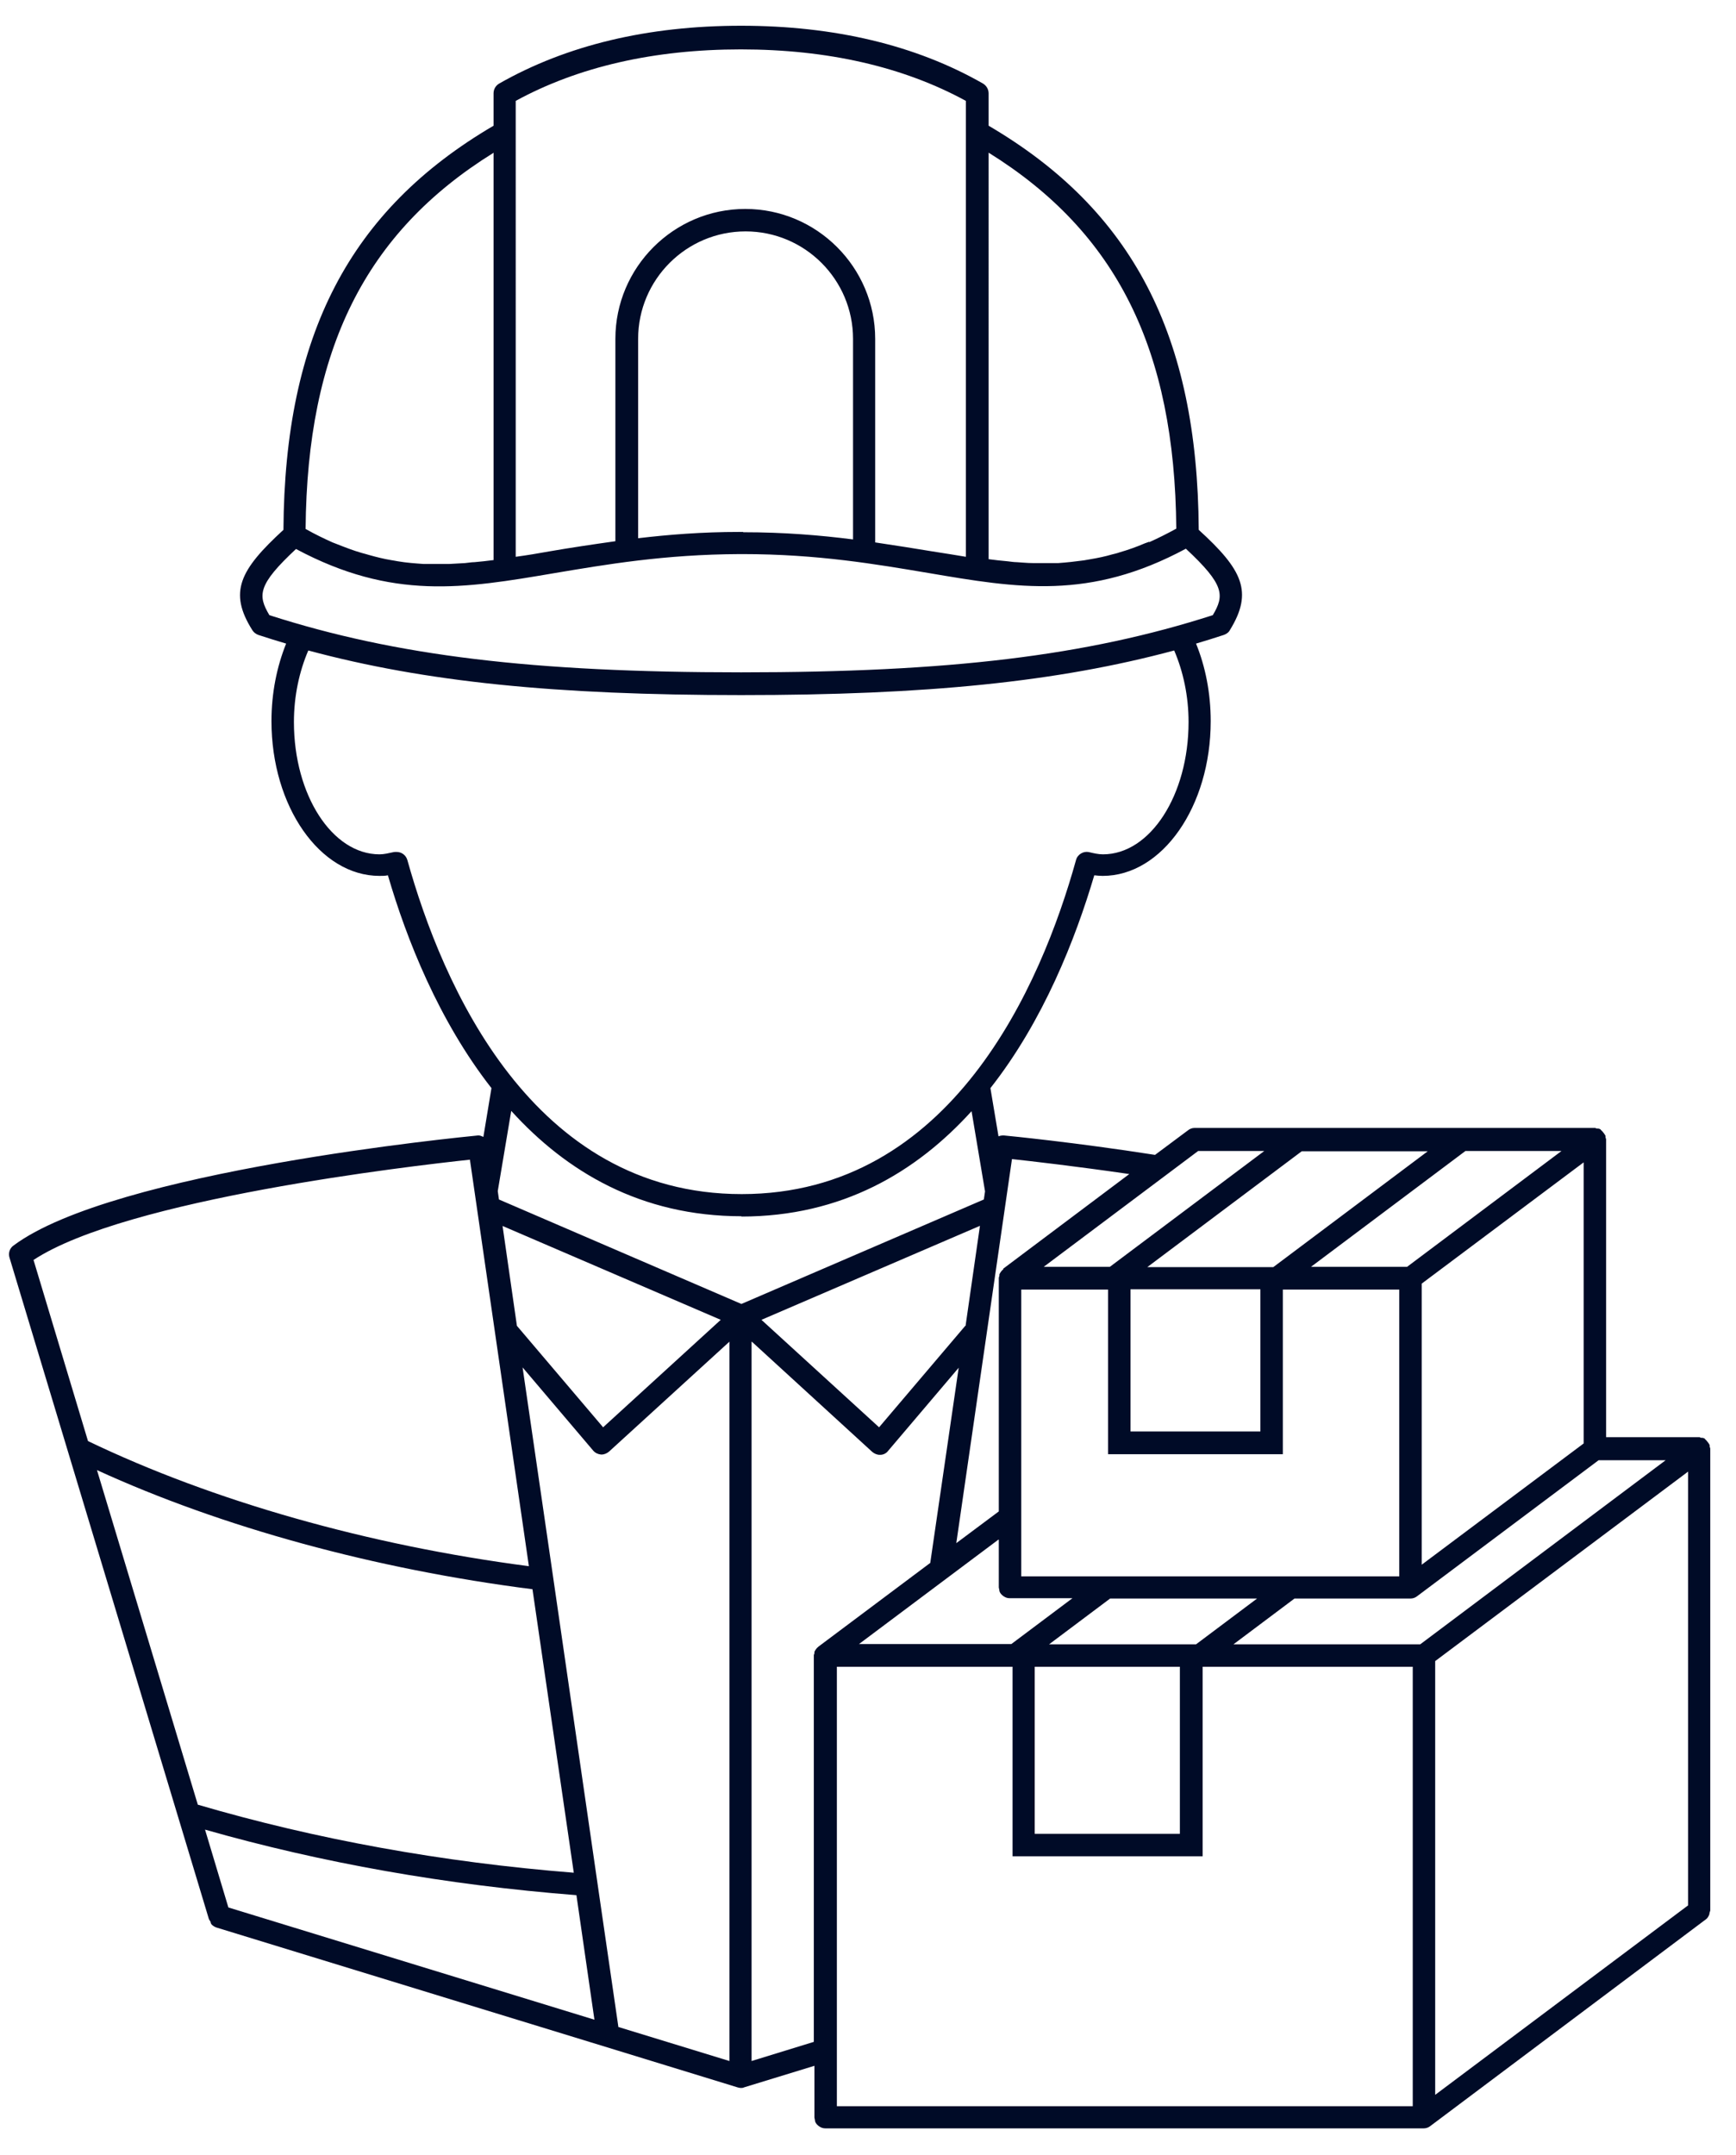 <?xml version="1.0" encoding="UTF-8"?>
<svg id="Layer_6" data-name="Layer 6" xmlns="http://www.w3.org/2000/svg" viewBox="0 0 58 72">
  <defs>
    <style>
      .cls-1 {
        fill: #000b27;
      }
    </style>
  </defs>
  <path class="cls-1" d="M7.04,64.24s.02.03.03.05c.04.04.1.08.16.1l12.98,3.98s0,0,0,0l4.43,1.36s.07.02.11.02.07,0,.11-.02l2.35-.72v1.73s.01.06.02.1c0,0,0,.02,0,.02,0,0,0,0,0,0,.02.07.07.12.12.16.01,0,.02.02.03.02.06.04.12.06.2.06h19.99c.08,0,.16-.03.22-.08l9.2-6.9c.06-.04.09-.1.12-.17,0-.02,0-.04.01-.06,0-.02.02-.05.02-.07v-15.43s-.01-.04-.02-.07c0-.02,0-.03,0-.05,0-.01-.02-.02-.02-.03-.02-.04-.05-.07-.08-.11-.02-.02-.04-.04-.06-.06,0,0-.01-.02-.02-.02-.04-.02-.07-.02-.11-.02-.02,0-.03-.02-.05-.02h-3.12v-9.95s-.01-.04-.02-.07c0-.02,0-.03,0-.05,0-.01-.02-.02-.02-.03-.02-.04-.05-.07-.08-.11-.02-.02-.04-.04-.06-.06,0,0-.01-.02-.02-.02-.04-.02-.07-.02-.11-.02-.02,0-.04-.02-.06-.02h-13.38c-.08,0-.16.03-.22.08l-1.1.82c-2.69-.42-4.85-.63-5.06-.65-.06,0-.12.01-.17.03l-.27-1.61c1.77-2.25,2.84-4.98,3.47-7.11.09.01.18.02.28.02,1.99,0,3.61-2.32,3.61-5.17,0-.94-.18-1.83-.49-2.59.31-.09.62-.19.93-.29.08-.03.16-.08.2-.16.79-1.28.42-2.02-1.04-3.35-.04-6.5-2.21-10.68-7.02-13.5v-1.08c0-.13-.07-.26-.19-.33-2.24-1.28-4.96-1.93-8.08-1.93s-5.83.65-8.08,1.93c-.12.07-.19.19-.19.33v1.08c-4.81,2.82-6.98,7-7.02,13.5-1.46,1.34-1.84,2.08-1.04,3.35.05.08.12.13.2.16.31.1.62.2.93.29-.31.77-.49,1.65-.49,2.59,0,2.85,1.62,5.17,3.61,5.17.1,0,.19,0,.28-.02.62,2.13,1.7,4.86,3.46,7.11l-.27,1.63c-.05-.02-.1-.05-.17-.05-.5.05-12.19,1.18-15.53,3.68-.13.09-.18.26-.13.41l6.66,22.09s.04.07.06.1ZM15.7,38.74l1.97,13.58c-5.37-.7-10.57-2.18-14.73-4.18l-1.82-6.05c3.1-2.04,12.62-3.14,14.58-3.35ZM13.22,28.46s-.06,0-.09.01c-.14.03-.3.07-.45.07-1.58,0-2.86-1.98-2.86-4.42,0-.87.18-1.69.48-2.39,3.9,1.05,8.25,1.49,14.46,1.49s10.56-.44,14.47-1.49c.3.7.48,1.52.48,2.39,0,2.44-1.28,4.42-2.86,4.42-.16,0-.32-.04-.45-.07-.2-.05-.4.07-.45.26-1.16,4.17-4.16,11.16-11.17,11.16s-10.01-7-11.17-11.16c-.05-.17-.2-.27-.36-.27ZM9.89,18.34c3.22,1.72,5.61,1.32,8.61.81,1.73-.29,3.69-.63,6.22-.64,0,0,.09,0,.09,0,2.51,0,4.47.34,6.2.63,3,.51,5.39.92,8.61-.81,1.3,1.21,1.29,1.56.9,2.22-4.23,1.36-8.81,1.91-15.76,1.91s-11.53-.55-15.76-1.91c-.39-.66-.4-1.01.9-2.22ZM16.49,5.1v13.61c-.22.03-.43.05-.64.07-.1,0-.2.02-.31.03-.18.01-.36.02-.53.03-.15,0-.3,0-.45,0-.14,0-.27,0-.41,0-.28-.02-.57-.04-.86-.09-.07-.01-.15-.03-.23-.04-.24-.04-.48-.1-.73-.17-.08-.02-.16-.05-.25-.07-.28-.08-.56-.19-.84-.3-.04-.02-.09-.03-.13-.05-.29-.13-.6-.28-.9-.45.05-5.99,1.99-9.9,6.27-12.56ZM24.83,17.77s-.12,0-.13,0c-1.25,0-2.36.09-3.38.21v-6.66c0-1.98,1.61-3.59,3.59-3.59s3.59,1.61,3.59,3.59v6.7c-1.1-.14-2.3-.24-3.67-.24ZM38.39,18.1s-.09.03-.14.05c-.28.12-.56.22-.84.3-.08.03-.17.05-.25.07-.24.07-.48.12-.72.16-.08.01-.15.03-.23.04-.29.04-.57.07-.85.09-.14,0-.27,0-.41,0-.15,0-.3,0-.45,0-.18,0-.35-.02-.53-.03-.1,0-.21-.02-.31-.03-.21-.02-.42-.04-.63-.07V5.1c4.28,2.66,6.22,6.57,6.27,12.56-.31.17-.61.32-.9.45ZM32.27,4.44v14.16c-.36-.06-.73-.12-1.12-.18-.6-.1-1.24-.2-1.91-.3v-6.8c0-2.39-1.95-4.34-4.34-4.34s-4.34,1.95-4.34,4.34v6.76c-.78.11-1.52.22-2.21.34-.38.07-.75.13-1.12.18V3.37c2.09-1.14,4.62-1.72,7.52-1.72s5.43.58,7.52,1.72v1.07ZM24.76,40.64c3.37,0,5.86-1.49,7.7-3.52l.45,2.68-.04.27-8.1,3.49-8.1-3.49-.04-.28.45-2.68c1.84,2.03,4.33,3.52,7.7,3.52ZM47.7,38.46l-5.16,3.87h-4.21l5.16-3.87h4.21ZM52.91,48.22l-5.41,4.05v-9.39l5.41-4.05v9.39ZM47.45,54.93h-6.24l2.04-1.53h3.88c.08,0,.16-.03.22-.08l6.06-4.54h2.24l-8.2,6.15ZM33.37,51.44v1.59s.01.06.02.1c0,0,0,.02,0,.02,0,0,0,0,0,0,.02.07.07.12.12.16.01,0,.02.02.03.02.06.04.12.06.2.06h2.09l-2.04,1.53h-5.09l4.66-3.49ZM42.11,43.07v4.75h-4.34v-4.75h4.34ZM37.02,48.58h5.84v-5.5h3.89v9.58h-12.63v-9.58h2.9v5.5ZM39.42,61.26h-4.85v-5.58h4.85v5.58ZM39.96,54.93h-4.91l2.04-1.53h4.91l-2.04,1.53ZM20.66,67.71l-.63-4.33h0l-1.59-10.97h0l-.98-6.73,2.36,2.78c.07.08.16.12.26.13,0,0,.02,0,.02,0,.09,0,.18-.04.25-.1l4.02-3.67v24.03l-3.72-1.14ZM6.61,60.29l-3.37-11.18c4.17,1.91,9.29,3.31,14.55,3.98l1.38,9.47c-4.41-.35-8.63-1.12-12.55-2.27ZM16.78,40.95l7.3,3.14-3.93,3.59-2.88-3.39-.48-3.34ZM32.25,44.29l-2.88,3.39-3.93-3.59,7.3-3.14-.48,3.34ZM19.26,63.32l.6,4.15-12.23-3.75-.78-2.6c3.89,1.11,8.06,1.85,12.41,2.19ZM25.13,44.83l4.01,3.67c.07.06.16.1.25.1,0,0,.02,0,.02,0,.1,0,.2-.05.26-.13l2.36-2.78-.95,6.52-3.74,2.8s0,.01-.01.01c-.05.04-.09.1-.12.16,0,.01,0,.02,0,.04,0,.03-.02.05-.02.08v12.91l-2.08.64v-24.03ZM27.96,55.68h5.87v6.33h6.35v-6.33h7.02v14.68h-19.24v-14.68ZM47.95,69.98v-14.49l8.45-6.33v14.49l-8.45,6.33ZM47,42.32h-3.2l5.16-3.87h3.21l-5.16,3.87ZM37.08,42.32h-2.21l5.16-3.87h2.21l-5.16,3.87ZM33.52,42.4s0,.01-.01.01c-.05.04-.09.1-.12.16,0,.01,0,.02,0,.04,0,.03-.02.05-.02.08v7.8l-1.42,1.06,1.86-12.83c.65.07,2.13.24,3.92.5l-4.21,3.16Z"/>
</svg>